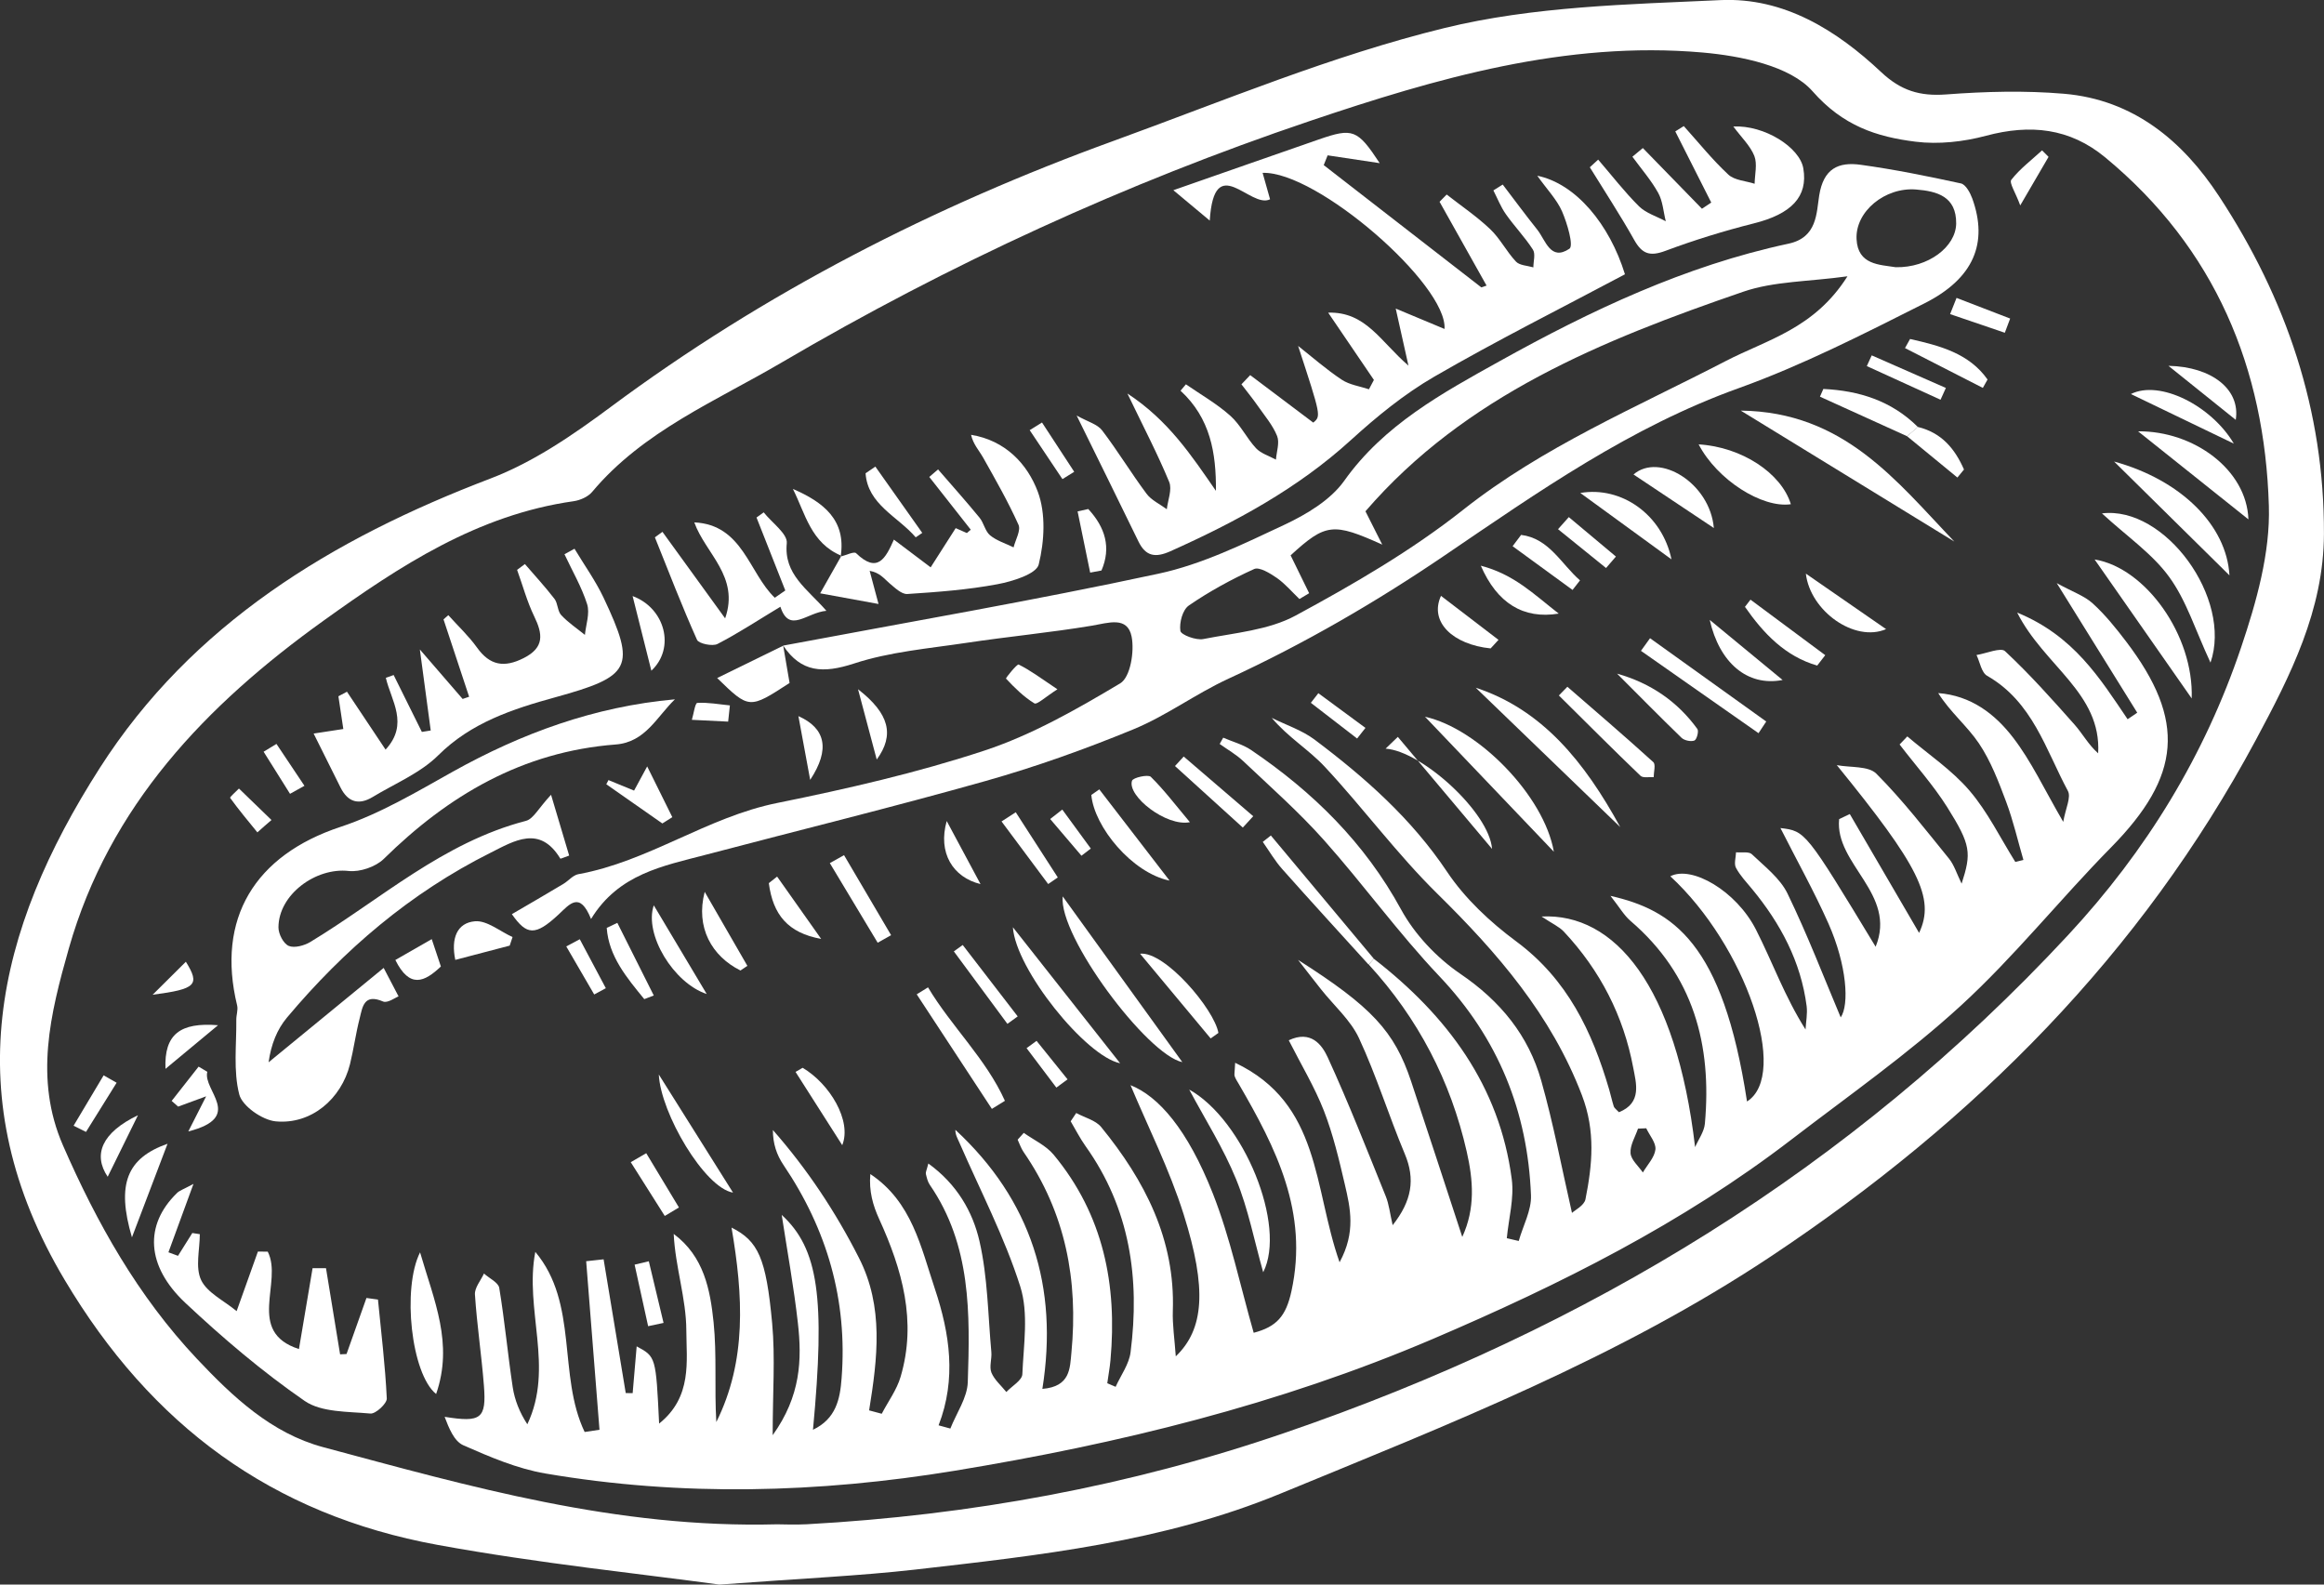 <?xml version="1.0" encoding="UTF-8"?> <svg xmlns="http://www.w3.org/2000/svg" width="44" height="30" viewBox="0 0 44 30" fill="none"><rect x="0" y="0" width="44" height="30" fill="#333333" stroke="none"/> <g id="Frame" clip-path="url(#clip0_41_1316)"> <path id="Vector" d="M13.619 30C12.167 29.8 10.212 29.601 8.287 29.249C5.147 28.675 2.864 26.985 1.225 24.233C-0.835 20.776 -0.083 17.62 1.891 14.537C3.632 11.817 6.28 10.205 9.285 9.06C10.101 8.749 10.854 8.231 11.558 7.708C14.473 5.542 17.674 3.904 21.092 2.664C23.163 1.911 25.214 1.053 27.347 0.531C29.03 0.119 30.824 0.083 32.574 0.002C33.774 -0.053 34.774 0.573 35.618 1.367C35.988 1.714 36.345 1.825 36.845 1.788C37.586 1.732 38.339 1.712 39.077 1.775C40.4 1.888 41.329 2.675 42.01 3.711C43.286 5.652 44.007 7.772 43.999 10.109C43.994 11.552 43.366 12.786 42.708 14.012C40.537 18.056 37.405 21.203 33.552 23.771C30.644 25.709 27.441 26.961 24.24 28.279C22.014 29.196 19.675 29.447 17.328 29.716C16.268 29.836 15.199 29.882 13.619 30ZM14.715 28.859C14.819 28.859 15.047 28.87 15.275 28.858C18.375 28.687 21.378 28.139 24.332 27.125C30.069 25.157 35.044 22.126 39.148 17.711C40.644 16.103 41.743 14.296 42.431 12.256C42.721 11.396 42.984 10.466 42.956 9.577C42.879 6.978 41.945 4.705 39.858 2.98C39.184 2.423 38.439 2.347 37.602 2.57C37.177 2.684 36.703 2.737 36.269 2.683C35.526 2.591 34.891 2.381 34.317 1.728C33.892 1.246 32.961 1.058 32.232 0.994C29.648 0.768 27.195 1.482 24.796 2.292C21.308 3.47 17.973 5 14.806 6.859C13.553 7.595 12.174 8.163 11.211 9.313C11.134 9.405 10.986 9.471 10.861 9.489C9.037 9.748 7.57 10.715 6.131 11.747C3.894 13.351 2.07 15.259 1.303 17.957C0.952 19.192 0.645 20.431 1.193 21.687C1.833 23.153 2.61 24.538 3.726 25.723C4.408 26.447 5.139 27.135 6.117 27.398C8.893 28.142 11.665 28.94 14.715 28.859Z" fill="white"></path> <path id="Vector_2" d="M26.011 18.152C27.402 19.231 28.392 20.558 28.622 22.325C28.669 22.687 28.564 23.069 28.528 23.442C28.604 23.46 28.679 23.477 28.754 23.495C28.835 23.206 28.997 22.915 28.986 22.631C28.924 21.047 28.371 19.662 27.249 18.48C26.475 17.663 25.815 16.746 25.066 15.905C24.593 15.374 24.055 14.899 23.537 14.409C23.405 14.284 23.241 14.192 23.092 14.085C23.114 14.046 23.137 14.006 23.159 13.966C23.335 14.043 23.529 14.093 23.685 14.198C24.862 14.995 25.84 15.96 26.526 17.218C26.783 17.689 27.199 18.13 27.647 18.436C28.41 18.954 28.939 19.606 29.18 20.46C29.41 21.27 29.565 22.1 29.762 22.963C29.817 22.912 29.992 22.824 30.017 22.707C30.148 22.05 30.21 21.416 29.951 20.737C29.372 19.22 28.356 18.045 27.214 16.921C26.451 16.171 25.812 15.3 25.082 14.517C24.782 14.194 24.384 13.957 24.078 13.591C24.348 13.726 24.647 13.823 24.885 14C25.841 14.718 26.724 15.498 27.398 16.506C27.736 17.011 28.21 17.455 28.705 17.822C29.678 18.542 30.145 19.532 30.466 20.627C30.497 20.733 30.52 20.843 30.554 20.949C30.565 20.98 30.602 21.004 30.651 21.057C31.093 20.881 30.976 20.505 30.921 20.211C30.738 19.235 30.296 18.372 29.608 17.638C29.52 17.544 29.39 17.488 29.186 17.352C30.568 17.281 31.735 18.66 32.093 21.718C32.157 21.571 32.264 21.427 32.278 21.276C32.413 19.785 32.066 18.46 30.869 17.434C30.746 17.328 30.663 17.179 30.491 16.961C31.666 17.23 32.617 17.839 33.076 20.854C33.881 20.345 33.051 17.908 31.624 16.59C32.029 16.38 32.872 16.867 33.245 17.599C33.557 18.212 33.788 18.866 34.184 19.491C34.192 19.344 34.223 19.194 34.205 19.049C34.096 18.207 33.711 17.485 33.173 16.833C33.066 16.703 32.945 16.577 32.867 16.43C32.826 16.353 32.865 16.235 32.868 16.136C32.971 16.146 33.111 16.118 33.167 16.172C33.41 16.404 33.703 16.628 33.843 16.918C34.223 17.701 34.535 18.515 34.85 19.262C35.014 19.022 34.969 18.277 34.617 17.483C34.348 16.878 34.023 16.297 33.709 15.677C34.184 15.734 34.184 15.734 35.511 17.924C35.921 16.92 34.734 16.364 34.82 15.508C34.888 15.476 34.955 15.444 35.022 15.412C35.46 16.163 35.898 16.914 36.334 17.662C36.646 17.002 36.322 16.387 34.776 14.486C35.031 14.534 35.375 14.498 35.524 14.647C36.022 15.146 36.456 15.709 36.901 16.257C36.998 16.377 37.045 16.537 37.139 16.73C37.327 16.147 37.318 16.002 36.866 15.281C36.603 14.864 36.267 14.49 35.965 14.095C36.014 14.044 36.062 13.992 36.111 13.942C36.508 14.28 36.953 14.577 37.287 14.967C37.633 15.371 37.871 15.864 38.156 16.319C38.207 16.307 38.258 16.294 38.309 16.281C38.202 15.914 38.117 15.54 37.983 15.182C37.84 14.801 37.692 14.409 37.466 14.073C37.245 13.745 36.922 13.482 36.696 13.122C37.316 13.168 37.77 13.518 38.11 13.96C38.458 14.41 38.7 14.937 39.063 15.56C39.107 15.305 39.216 15.094 39.151 14.974C38.731 14.192 38.484 13.288 37.623 12.795C37.514 12.733 37.486 12.536 37.421 12.401C37.606 12.372 37.88 12.252 37.961 12.328C38.426 12.762 38.852 13.239 39.274 13.715C39.429 13.889 39.54 14.101 39.724 14.262C39.789 13.12 38.703 12.611 38.191 11.598C39.264 12.037 39.758 12.843 40.282 13.617C40.343 13.575 40.403 13.535 40.464 13.493C39.984 12.722 39.505 11.951 38.94 11.04C39.243 11.207 39.465 11.281 39.622 11.425C39.857 11.639 40.061 11.892 40.254 12.146C41.394 13.645 41.297 14.694 39.967 16.045C39.001 17.026 38.139 18.11 37.125 19.039C36.125 19.955 35.002 20.742 33.92 21.572C31.849 23.163 29.545 24.316 27.129 25.349C24.208 26.596 21.178 27.335 18.074 27.845C15.504 28.267 12.908 28.338 10.327 27.897C9.792 27.806 9.273 27.583 8.773 27.363C8.596 27.286 8.498 27.034 8.418 26.824C9.108 26.935 9.211 26.861 9.162 26.234C9.117 25.657 9.03 25.084 8.992 24.508C8.984 24.38 9.102 24.244 9.163 24.111C9.262 24.201 9.434 24.28 9.452 24.382C9.555 25.005 9.613 25.636 9.707 26.262C9.744 26.504 9.836 26.738 9.984 26.965C10.496 25.887 9.924 24.793 10.135 23.701C10.957 24.68 10.556 26.038 11.069 27.111C11.163 27.097 11.255 27.082 11.35 27.069C11.266 26.006 11.182 24.941 11.098 23.878C11.209 23.865 11.318 23.854 11.428 23.842C11.568 24.686 11.707 25.529 11.847 26.374C11.891 26.375 11.934 26.375 11.978 26.376C12.003 26.085 12.027 25.796 12.054 25.49C12.418 25.686 12.418 25.686 12.479 26.952C13.111 26.447 12.996 25.765 12.994 25.185C12.992 24.585 12.785 23.986 12.755 23.361C13.328 23.787 13.446 24.417 13.51 25.031C13.574 25.654 13.524 26.289 13.562 26.923C14.14 25.763 14.071 24.53 13.85 23.241C14.355 23.495 14.505 23.816 14.619 25.051C14.679 25.7 14.629 26.358 14.629 27.172C15.162 26.429 15.185 25.741 15.106 25.046C15.03 24.371 14.907 23.699 14.8 23.001C15.495 23.64 15.627 24.567 15.392 27.069C15.828 26.861 15.905 26.49 15.934 26.092C16.048 24.619 15.661 23.279 14.831 22.052C14.706 21.866 14.632 21.65 14.633 21.394C15.285 22.136 15.819 22.942 16.262 23.814C16.736 24.743 16.614 25.717 16.455 26.702C16.534 26.723 16.614 26.744 16.694 26.766C16.815 26.533 16.979 26.313 17.051 26.066C17.361 25.017 17.082 24.036 16.644 23.077C16.527 22.821 16.449 22.548 16.478 22.228C17.266 22.753 17.435 23.61 17.701 24.404C17.982 25.247 18.111 26.106 17.77 26.985C17.845 27.005 17.918 27.025 17.993 27.046C18.109 26.752 18.314 26.463 18.323 26.166C18.365 24.876 18.391 23.576 17.604 22.432C17.563 22.373 17.546 22.295 17.529 22.224C17.523 22.193 17.544 22.156 17.576 22.028C18.118 22.419 18.417 22.943 18.544 23.497C18.701 24.18 18.705 24.896 18.769 25.598C18.781 25.727 18.726 25.874 18.77 25.986C18.826 26.123 18.956 26.233 19.053 26.354C19.159 26.241 19.352 26.133 19.356 26.017C19.379 25.461 19.478 24.866 19.316 24.355C19.019 23.421 18.558 22.537 18.164 21.633C18.13 21.555 18.086 21.482 18.088 21.39C19.523 22.72 20.043 24.363 19.735 26.295C20.267 26.252 20.256 25.904 20.285 25.607C20.416 24.244 20.176 22.963 19.379 21.81C19.331 21.739 19.303 21.655 19.267 21.577C19.306 21.534 19.344 21.49 19.383 21.448C19.573 21.583 19.805 21.688 19.949 21.862C20.893 23.001 21.154 24.328 21.024 25.755C21.011 25.9 20.983 26.044 20.964 26.188C21.017 26.21 21.07 26.234 21.122 26.256C21.22 26.038 21.377 25.827 21.405 25.601C21.583 24.207 21.396 22.881 20.551 21.697C20.446 21.549 20.364 21.386 20.271 21.229C20.306 21.177 20.34 21.124 20.376 21.072C20.535 21.159 20.741 21.208 20.847 21.336C21.677 22.352 22.251 23.468 22.205 24.815C22.196 25.082 22.238 25.351 22.261 25.679C22.794 25.168 22.857 24.407 22.41 22.991C22.141 22.137 21.731 21.326 21.404 20.545C21.93 20.753 22.482 21.376 22.964 22.6C23.295 23.442 23.48 24.339 23.736 25.233C24.17 25.119 24.348 24.919 24.451 24.444C24.777 22.95 24.159 21.737 23.454 20.523C23.426 20.475 23.394 20.428 23.376 20.376C23.364 20.344 23.377 20.304 23.385 20.121C25.011 20.895 24.863 22.485 25.362 23.898C25.673 23.327 25.565 22.87 25.462 22.426C25.352 21.954 25.24 21.479 25.065 21.029C24.89 20.581 24.637 20.162 24.4 19.695C24.819 19.497 25.029 19.781 25.137 20.017C25.533 20.881 25.88 21.767 26.237 22.65C26.298 22.801 26.315 22.969 26.367 23.196C26.729 22.737 26.799 22.327 26.597 21.847C26.293 21.122 26.06 20.366 25.729 19.654C25.569 19.311 25.254 19.037 25.011 18.73C24.886 18.573 24.764 18.414 24.576 18.173C25.971 19.061 26.4 19.524 26.716 20.471C27.037 21.433 27.35 22.399 27.685 23.418C27.935 22.876 27.892 22.343 27.769 21.802C27.465 20.465 26.85 19.282 25.915 18.262C25.944 18.226 25.978 18.189 26.011 18.152ZM31.168 21.361C31.116 21.363 31.064 21.366 31.012 21.368C30.96 21.523 30.859 21.682 30.871 21.833C30.881 21.96 31.021 22.076 31.104 22.198C31.189 22.053 31.324 21.915 31.342 21.763C31.356 21.637 31.231 21.496 31.168 21.361Z" fill="white"></path> <path id="Vector_3" d="M14.828 12.223C17.198 11.777 19.578 11.369 21.935 10.861C22.761 10.684 23.547 10.296 24.318 9.935C24.739 9.737 25.192 9.465 25.449 9.104C26.201 8.044 27.305 7.443 28.389 6.84C30.114 5.88 31.904 5.032 33.863 4.613C34.407 4.496 34.389 4.035 34.443 3.699C34.525 3.19 34.806 3.061 35.23 3.12C35.867 3.208 36.499 3.336 37.127 3.473C37.218 3.494 37.302 3.651 37.342 3.761C37.643 4.599 37.372 5.271 36.436 5.743C35.287 6.321 34.131 6.913 32.921 7.348C30.865 8.086 29.128 9.309 27.354 10.514C26.059 11.395 24.685 12.192 23.261 12.848C22.63 13.139 22.083 13.552 21.453 13.81C20.543 14.184 19.61 14.518 18.661 14.786C16.904 15.282 15.128 15.717 13.361 16.183C12.555 16.395 11.711 16.545 11.19 17.399C10.976 16.866 10.786 17.117 10.573 17.316C10.134 17.724 9.972 17.709 9.691 17.307C10.017 17.117 10.344 16.928 10.667 16.734C10.763 16.677 10.846 16.57 10.947 16.551C12.28 16.31 13.385 15.47 14.717 15.202C16.04 14.934 17.364 14.631 18.642 14.209C19.543 13.911 20.39 13.426 21.208 12.938C21.402 12.822 21.48 12.335 21.425 12.054C21.347 11.661 20.986 11.793 20.671 11.846C19.884 11.977 19.085 12.052 18.295 12.171C17.581 12.278 16.845 12.34 16.166 12.563C15.584 12.752 15.17 12.734 14.828 12.223ZM34.978 5.231C34.244 5.333 33.587 5.323 33.005 5.523C30.339 6.439 27.74 7.49 25.852 9.68C25.952 9.879 26.061 10.095 26.17 10.311C25.24 9.891 25.099 9.906 24.435 10.514C24.554 10.757 24.67 10.994 24.786 11.231C24.725 11.268 24.664 11.304 24.602 11.341C24.461 11.206 24.334 11.055 24.176 10.943C24.049 10.855 23.842 10.728 23.745 10.773C23.315 10.968 22.896 11.197 22.509 11.463C22.389 11.545 22.325 11.79 22.348 11.944C22.359 12.019 22.645 12.126 22.781 12.099C23.373 11.982 24.019 11.931 24.53 11.654C25.629 11.06 26.726 10.423 27.7 9.653C29.215 8.455 30.981 7.713 32.67 6.837C33.454 6.43 34.348 6.227 34.978 5.231ZM35.891 5.059C36.506 5.072 37.029 4.673 37.036 4.234C37.042 3.719 36.674 3.62 36.279 3.588C35.685 3.54 35.124 4.007 35.15 4.527C35.173 5.016 35.585 5.01 35.891 5.059Z" fill="white"></path> <path id="Vector_4" d="M28.145 5.407C27.848 4.878 27.552 4.349 27.255 3.82C27.3 3.774 27.346 3.729 27.39 3.683C27.666 3.899 27.959 4.097 28.211 4.336C28.401 4.515 28.522 4.762 28.702 4.953C28.771 5.026 28.919 5.029 29.031 5.062C29.031 4.948 29.075 4.807 29.022 4.725C28.871 4.49 28.671 4.284 28.509 4.053C28.413 3.916 28.351 3.755 28.274 3.605C28.333 3.568 28.391 3.531 28.451 3.494C28.668 3.779 28.88 4.067 29.104 4.347C29.264 4.548 29.354 4.95 29.714 4.709C29.797 4.652 29.672 4.228 29.574 4.002C29.475 3.777 29.29 3.587 29.105 3.327C29.835 3.476 30.474 4.248 30.765 5.193C29.551 5.839 28.333 6.449 27.157 7.13C26.587 7.46 26.065 7.887 25.578 8.33C24.57 9.249 23.394 9.883 22.158 10.437C21.875 10.563 21.692 10.534 21.555 10.253C21.19 9.5 20.817 8.75 20.384 7.867C20.593 7.984 20.777 8.031 20.866 8.148C21.162 8.536 21.415 8.956 21.706 9.346C21.797 9.47 21.96 9.544 22.091 9.641C22.111 9.467 22.195 9.267 22.136 9.124C21.918 8.596 21.652 8.089 21.345 7.45C22.122 7.96 22.555 8.62 23.021 9.293C23.027 8.578 22.917 7.919 22.351 7.397C22.386 7.357 22.42 7.316 22.453 7.276C22.735 7.471 23.039 7.644 23.293 7.871C23.487 8.043 23.602 8.295 23.781 8.487C23.875 8.587 24.03 8.632 24.157 8.702C24.169 8.551 24.23 8.381 24.179 8.254C24.098 8.051 23.945 7.873 23.817 7.689C23.718 7.547 23.609 7.414 23.504 7.276C23.559 7.217 23.614 7.159 23.67 7.102C24.067 7.4 24.464 7.699 24.864 8.001C25.012 7.878 25.012 7.878 24.577 6.549C24.85 6.765 25.113 6.996 25.402 7.188C25.549 7.286 25.744 7.312 25.918 7.37C25.949 7.311 25.981 7.252 26.012 7.193C25.733 6.783 25.454 6.373 25.146 5.919C25.86 5.899 26.133 6.463 26.666 6.922C26.575 6.515 26.519 6.264 26.425 5.842C26.809 6.002 27.078 6.116 27.349 6.228C27.407 5.39 24.928 3.234 23.905 3.273C23.953 3.444 23.999 3.605 24.046 3.773C23.671 3.962 22.989 2.844 22.904 4.176C22.686 3.994 22.527 3.861 22.215 3.601C23.235 3.245 24.101 2.941 24.969 2.64C25.614 2.417 25.7 2.449 26.122 3.089C25.768 3.037 25.451 2.988 25.136 2.941C25.112 3.003 25.088 3.065 25.062 3.126C26.057 3.898 27.051 4.669 28.046 5.441C28.079 5.43 28.112 5.418 28.145 5.407Z" fill="white"></path> <path id="Vector_5" d="M12.778 13.24C12.437 13.568 12.22 14.052 11.658 14.095C9.889 14.231 8.487 15.06 7.264 16.263C7.112 16.411 6.815 16.513 6.603 16.49C5.977 16.419 5.272 16.939 5.272 17.559C5.272 17.681 5.365 17.864 5.466 17.908C5.572 17.954 5.761 17.903 5.875 17.834C7.21 17.026 8.384 15.95 9.957 15.541C10.1 15.504 10.197 15.299 10.433 15.047C10.563 15.482 10.67 15.841 10.776 16.198C10.674 16.234 10.612 16.262 10.609 16.256C10.22 15.615 9.738 15.918 9.287 16.145C7.768 16.905 6.51 17.983 5.433 19.266C5.247 19.488 5.133 19.77 5.085 20.112C5.782 19.541 6.478 18.969 7.264 18.325C7.363 18.515 7.441 18.666 7.546 18.864C7.487 18.885 7.337 18.997 7.253 18.961C6.889 18.804 6.863 19.067 6.81 19.278C6.736 19.565 6.697 19.862 6.626 20.149C6.462 20.807 5.892 21.294 5.22 21.23C4.966 21.206 4.587 20.941 4.53 20.721C4.415 20.274 4.479 19.782 4.474 19.309C4.472 19.218 4.51 19.122 4.49 19.037C4.089 17.389 4.826 16.19 6.449 15.654C7.194 15.408 7.885 14.994 8.574 14.609C9.878 13.882 11.254 13.377 12.778 13.24Z" fill="white"></path> <path id="Vector_6" d="M7.453 12.78C7.631 13.14 7.809 13.498 7.987 13.857C8.043 13.848 8.098 13.839 8.155 13.83C8.095 13.383 8.035 12.937 7.949 12.296C8.28 12.678 8.519 12.956 8.759 13.233C8.8 13.22 8.842 13.205 8.882 13.191C8.72 12.703 8.558 12.214 8.397 11.726C8.428 11.7 8.459 11.674 8.488 11.647C8.671 11.851 8.874 12.04 9.032 12.261C9.275 12.601 9.548 12.646 9.917 12.458C10.313 12.257 10.275 12.001 10.114 11.669C9.978 11.388 9.897 11.084 9.79 10.789C9.839 10.752 9.889 10.716 9.938 10.679C10.126 10.897 10.322 11.11 10.498 11.338C10.563 11.423 10.554 11.568 10.625 11.645C10.757 11.787 10.923 11.897 11.074 12.02C11.093 11.825 11.171 11.613 11.116 11.438C11.012 11.112 10.834 10.807 10.687 10.493C10.75 10.458 10.814 10.423 10.877 10.389C11.062 10.697 11.275 10.994 11.428 11.317C12.054 12.641 11.948 12.805 10.511 13.202C9.711 13.422 8.922 13.679 8.297 14.3C7.959 14.636 7.477 14.834 7.056 15.089C6.793 15.248 6.587 15.187 6.449 14.913C6.285 14.583 6.12 14.252 5.938 13.888C6.136 13.857 6.296 13.834 6.5 13.802C6.468 13.586 6.437 13.385 6.407 13.182C6.461 13.153 6.515 13.125 6.569 13.096C6.798 13.441 7.029 13.786 7.3 14.192C7.749 13.706 7.404 13.263 7.305 12.833C7.355 12.815 7.405 12.797 7.453 12.78Z" fill="white"></path> <path id="Vector_7" d="M3.663 22.414C3.472 22.935 3.33 23.322 3.189 23.709C3.25 23.732 3.31 23.754 3.37 23.776C3.461 23.633 3.55 23.488 3.641 23.344C3.688 23.351 3.736 23.359 3.783 23.366C3.783 23.659 3.694 23.993 3.808 24.235C3.923 24.476 4.241 24.624 4.48 24.823C4.602 24.481 4.742 24.088 4.883 23.695C4.945 23.696 5.007 23.696 5.069 23.697C5.363 24.271 4.648 25.215 5.66 25.541C5.749 25.018 5.834 24.514 5.918 24.01C6.003 24.01 6.088 24.01 6.172 24.01C6.261 24.554 6.351 25.097 6.439 25.641C6.479 25.638 6.52 25.637 6.561 25.635C6.687 25.281 6.812 24.928 6.938 24.574C7.01 24.584 7.082 24.594 7.156 24.604C7.217 25.227 7.293 25.851 7.323 26.476C7.328 26.572 7.112 26.771 7.014 26.762C6.589 26.723 6.086 26.742 5.768 26.523C4.967 25.97 4.218 25.332 3.508 24.666C2.761 23.964 2.736 23.189 3.345 22.593C3.392 22.541 3.468 22.52 3.663 22.414Z" fill="white"></path> <path id="Vector_8" d="M15.916 10.537C16.016 10.513 16.169 10.436 16.208 10.473C16.614 10.866 16.766 10.572 16.924 10.216C17.137 10.377 17.344 10.533 17.62 10.741C17.789 10.477 17.938 10.243 18.094 9.999C18.119 10.01 18.213 10.052 18.306 10.092C18.33 10.071 18.355 10.049 18.379 10.028C18.118 9.696 17.856 9.362 17.594 9.03C17.649 8.983 17.705 8.934 17.76 8.887C18.023 9.19 18.29 9.49 18.544 9.799C18.627 9.899 18.65 10.056 18.745 10.135C18.87 10.238 19.04 10.289 19.19 10.363C19.226 10.218 19.331 10.043 19.283 9.935C19.087 9.499 18.848 9.081 18.613 8.663C18.537 8.528 18.425 8.411 18.385 8.232C19.035 8.338 19.45 8.783 19.648 9.308C19.803 9.722 19.774 10.248 19.666 10.687C19.622 10.867 19.169 11.008 18.883 11.061C18.323 11.166 17.748 11.209 17.178 11.246C17.068 11.253 16.938 11.124 16.834 11.037C16.735 10.952 16.658 10.842 16.465 10.807C16.505 10.957 16.544 11.105 16.633 11.435C16.237 11.363 15.935 11.308 15.528 11.233C15.716 10.899 15.824 10.71 15.932 10.519L15.916 10.537Z" fill="white"></path> <path id="Vector_9" d="M30.258 3.022C30.514 3.318 30.754 3.631 31.031 3.906C31.163 4.036 31.367 4.097 31.538 4.189C31.492 4.008 31.482 3.809 31.394 3.651C31.259 3.408 31.071 3.194 30.906 2.967C30.972 2.912 31.037 2.858 31.104 2.803C31.476 3.186 31.85 3.569 32.223 3.952C32.281 3.912 32.341 3.874 32.399 3.835C32.172 3.386 31.945 2.938 31.718 2.488C31.772 2.455 31.825 2.421 31.879 2.387C32.157 2.696 32.419 3.023 32.723 3.306C32.84 3.415 33.052 3.424 33.22 3.479C33.223 3.302 33.274 3.106 33.215 2.953C33.138 2.76 32.97 2.602 32.817 2.395C33.408 2.366 34.075 2.791 34.142 3.188C34.234 3.724 33.915 4.052 33.206 4.229C32.639 4.372 32.078 4.545 31.532 4.749C31.236 4.86 31.089 4.807 30.941 4.544C30.678 4.075 30.382 3.625 30.1 3.167C30.152 3.12 30.206 3.071 30.258 3.022Z" fill="white"></path> <path id="Vector_10" d="M15.646 11.564C15.269 11.597 14.944 12.003 14.775 11.487C14.358 11.738 13.983 11.986 13.584 12.192C13.489 12.241 13.229 12.186 13.197 12.114C12.911 11.476 12.66 10.822 12.399 10.173C12.447 10.138 12.494 10.103 12.542 10.069C12.916 10.585 13.291 11.102 13.729 11.707C14.006 10.913 13.358 10.484 13.145 9.89C14.064 9.933 14.177 10.847 14.669 11.317C14.736 11.271 14.802 11.225 14.868 11.179C14.687 10.719 14.504 10.258 14.323 9.798C14.369 9.765 14.414 9.733 14.459 9.7C14.614 9.897 14.915 10.107 14.896 10.285C14.838 10.875 15.284 11.148 15.646 11.564Z" fill="white"></path> <path id="Vector_11" d="M32.958 7.774C34.91 7.797 35.904 9.107 37.001 10.253C35.694 9.452 34.387 8.65 32.958 7.774Z" fill="white"></path> <path id="Vector_12" d="M39.796 9.72C40.99 9.572 42.27 11.332 41.851 12.545C41.566 11.935 41.397 11.373 41.069 10.923C40.75 10.483 40.27 10.156 39.796 9.72Z" fill="white"></path> <path id="Vector_13" d="M22.515 20.628C23.549 21.206 24.364 23.207 23.916 24.087C23.749 23.499 23.634 22.892 23.404 22.329C23.164 21.739 22.817 21.193 22.515 20.628Z" fill="white"></path> <path id="Vector_14" d="M39.657 10.592C40.622 10.75 41.537 12.028 41.495 13.223C40.852 12.301 40.266 11.462 39.657 10.592Z" fill="white"></path> <path id="Vector_15" d="M20.12 16.971C20.903 18.057 21.644 19.082 22.385 20.109C21.719 19.97 20.04 17.727 20.12 16.971Z" fill="white"></path> <path id="Vector_16" d="M26.98 13.57C27.98 13.79 29.235 15.063 29.419 16.126C28.569 15.236 27.769 14.396 26.98 13.57Z" fill="white"></path> <path id="Vector_17" d="M8.257 26.392C7.785 26.011 7.61 24.393 7.953 23.71C8.219 24.627 8.589 25.435 8.257 26.392Z" fill="white"></path> <path id="Vector_18" d="M40.026 8.738C41.295 9.087 42.157 9.946 42.21 10.893C41.483 10.176 40.79 9.491 40.026 8.738Z" fill="white"></path> <path id="Vector_19" d="M42.569 9.833C41.814 9.232 41.14 8.694 40.48 8.166C41.53 8.157 42.536 8.888 42.569 9.833Z" fill="white"></path> <path id="Vector_20" d="M30.676 15.659C29.709 14.725 28.797 13.847 27.94 13.02C29.199 13.434 30 14.423 30.676 15.659Z" fill="white"></path> <path id="Vector_21" d="M19.177 17.555C19.892 18.462 20.533 19.276 21.207 20.13C20.56 20.001 19.229 18.352 19.177 17.555Z" fill="white"></path> <path id="Vector_22" d="M32.16 8.413C32.978 8.462 33.727 8.959 33.906 9.546C33.365 9.625 32.512 9.087 32.16 8.413Z" fill="white"></path> <path id="Vector_23" d="M30.927 8.983C31.416 8.561 32.375 9.145 32.448 9.997C31.948 9.663 31.449 9.33 30.927 8.983Z" fill="white"></path> <path id="Vector_24" d="M26.011 18.152C25.978 18.189 25.944 18.225 25.911 18.262C25.366 17.661 24.817 17.063 24.279 16.457C24.138 16.299 24.03 16.112 23.908 15.939C23.959 15.899 24.011 15.858 24.061 15.818C24.712 16.596 25.361 17.375 26.011 18.152Z" fill="white"></path> <path id="Vector_25" d="M29.675 13.002C30.219 13.475 30.768 13.944 31.302 14.429C31.351 14.474 31.309 14.617 31.309 14.714C31.224 14.707 31.107 14.733 31.06 14.688C30.538 14.188 30.028 13.675 29.514 13.167C29.569 13.111 29.622 13.056 29.675 13.002Z" fill="white"></path> <path id="Vector_26" d="M28.249 16.072C27.622 15.326 27.044 14.639 26.465 13.951C26.388 14.025 26.311 14.1 26.233 14.174C26.912 14.218 28.195 15.374 28.249 16.072Z" fill="white"></path> <path id="Vector_27" d="M17.57 18.693C18.013 19.435 18.668 20.046 19.026 20.841C18.943 20.892 18.862 20.942 18.779 20.994C18.305 20.271 17.831 19.549 17.356 18.825C17.428 18.782 17.498 18.738 17.57 18.693Z" fill="white"></path> <path id="Vector_28" d="M33.294 13.881C32.552 13.361 31.81 12.842 31.068 12.322C31.125 12.243 31.183 12.163 31.24 12.083C31.973 12.609 32.707 13.134 33.44 13.66C33.39 13.734 33.342 13.807 33.294 13.881Z" fill="white"></path> <path id="Vector_29" d="M14.828 12.222C14.868 12.457 14.908 12.691 14.949 12.93C14.185 13.427 14.185 13.427 13.578 12.837C14.001 12.63 14.414 12.427 14.828 12.225C14.828 12.223 14.828 12.222 14.828 12.222Z" fill="white"></path> <path id="Vector_30" d="M13.878 22.579C13.34 22.49 12.508 21.076 12.473 20.343C12.942 21.088 13.41 21.834 13.878 22.579Z" fill="white"></path> <path id="Vector_31" d="M20.813 14.945C21.229 15.485 21.644 16.024 22.143 16.672C21.432 16.526 20.715 15.653 20.662 15.05C20.713 15.015 20.763 14.98 20.813 14.945Z" fill="white"></path> <path id="Vector_32" d="M29.92 9.333C30.702 9.2 31.471 9.745 31.646 10.59C31.024 10.136 30.519 9.768 29.92 9.333Z" fill="white"></path> <path id="Vector_33" d="M22.921 19.66C22.477 19.125 22.032 18.591 21.585 18.056C22.056 18.006 22.991 19.11 23.068 19.556C23.019 19.591 22.97 19.626 22.921 19.66Z" fill="white"></path> <path id="Vector_34" d="M36.107 8.259C35.556 8.01 35.006 7.76 34.457 7.51C34.479 7.462 34.499 7.413 34.521 7.364C35.193 7.396 35.809 7.585 36.311 8.084C36.243 8.143 36.175 8.201 36.107 8.259Z" fill="white"></path> <path id="Vector_35" d="M2.498 23.426C2.201 22.418 2.402 21.926 3.172 21.654C2.955 22.226 2.746 22.771 2.498 23.426Z" fill="white"></path> <path id="Vector_36" d="M34.19 10.86C34.716 11.225 35.191 11.553 35.709 11.911C35.115 12.167 34.273 11.571 34.19 10.86Z" fill="white"></path> <path id="Vector_37" d="M33.75 12.874C33.078 13.004 32.552 12.542 32.37 11.736C32.906 12.179 33.328 12.527 33.75 12.874Z" fill="white"></path> <path id="Vector_38" d="M12.378 17.14C12.692 17.665 13.005 18.191 13.38 18.819C12.755 18.614 12.19 17.689 12.378 17.14Z" fill="white"></path> <path id="Vector_39" d="M30.616 12.754C31.252 12.933 31.759 13.282 32.136 13.801C32.167 13.844 32.124 14.003 32.08 14.02C32.014 14.046 31.89 14.019 31.837 13.969C31.425 13.57 31.022 13.16 30.616 12.754Z" fill="white"></path> <path id="Vector_40" d="M14.019 18.374C13.476 18.103 13.166 17.56 13.342 16.885C13.612 17.352 13.88 17.819 14.15 18.286C14.106 18.316 14.063 18.345 14.019 18.374Z" fill="white"></path> <path id="Vector_41" d="M29.511 11.617C28.84 11.727 28.344 11.419 28.036 10.71C28.666 10.875 29.027 11.24 29.511 11.617Z" fill="white"></path> <path id="Vector_42" d="M34.405 12.601C33.798 12.425 33.389 11.994 33.037 11.489C33.072 11.444 33.107 11.398 33.142 11.353C33.614 11.704 34.086 12.054 34.557 12.404C34.506 12.47 34.455 12.536 34.405 12.601Z" fill="white"></path> <path id="Vector_43" d="M28.222 12.276C27.51 12.204 27.055 11.777 27.282 11.281C27.657 11.568 28.014 11.842 28.371 12.114C28.322 12.168 28.272 12.222 28.222 12.276Z" fill="white"></path> <path id="Vector_44" d="M42.293 8.399C41.684 8.106 41.002 7.777 40.344 7.46C40.89 7.187 41.866 7.677 42.293 8.399Z" fill="white"></path> <path id="Vector_45" d="M3.925 20.292C3.833 20.645 4.636 21.148 3.565 21.421C3.698 21.157 3.782 20.993 3.903 20.756C3.692 20.834 3.532 20.893 3.373 20.951C3.331 20.915 3.29 20.879 3.25 20.843C3.42 20.627 3.591 20.411 3.76 20.194C3.815 20.228 3.87 20.259 3.925 20.292Z" fill="white"></path> <path id="Vector_46" d="M9.65 17.903C9.317 17.99 8.986 18.078 8.62 18.173C8.535 17.765 8.653 17.471 8.993 17.442C9.219 17.423 9.466 17.633 9.704 17.741C9.686 17.794 9.668 17.848 9.65 17.903Z" fill="white"></path> <path id="Vector_47" d="M15.98 16.19C16.277 16.695 16.574 17.2 16.871 17.705C16.786 17.753 16.701 17.8 16.617 17.848C16.315 17.346 16.012 16.843 15.711 16.341C15.801 16.291 15.891 16.24 15.98 16.19Z" fill="white"></path> <path id="Vector_48" d="M41.055 6.926C41.881 6.943 42.421 7.377 42.329 7.949C41.907 7.609 41.517 7.297 41.055 6.926Z" fill="white"></path> <path id="Vector_49" d="M23.53 15.668C23.103 15.279 22.675 14.892 22.246 14.503C22.301 14.444 22.356 14.384 22.411 14.323C22.849 14.7 23.288 15.077 23.727 15.453C23.662 15.525 23.596 15.596 23.53 15.668Z" fill="white"></path> <path id="Vector_50" d="M36.163 6.418C36.726 6.545 37.279 6.688 37.63 7.185C37.6 7.238 37.571 7.291 37.541 7.344C37.049 7.093 36.559 6.841 36.067 6.59C36.099 6.532 36.131 6.475 36.163 6.418Z" fill="white"></path> <path id="Vector_51" d="M12.332 12.698C12.205 12.191 12.097 11.765 11.977 11.285C12.593 11.513 12.791 12.27 12.332 12.698Z" fill="white"></path> <path id="Vector_52" d="M22.528 15.566C22.082 15.656 21.338 15.07 21.432 14.782C21.451 14.721 21.738 14.658 21.788 14.707C22.037 14.952 22.249 15.233 22.528 15.566Z" fill="white"></path> <path id="Vector_53" d="M14.713 16.596C14.971 16.961 15.228 17.326 15.547 17.776C14.917 17.662 14.634 17.317 14.556 16.72C14.607 16.679 14.66 16.638 14.713 16.596Z" fill="white"></path> <path id="Vector_54" d="M15.931 10.522C15.351 10.282 15.248 9.725 15.012 9.257C15.589 9.506 16.025 9.846 15.916 10.536C15.916 10.537 15.931 10.522 15.931 10.522Z" fill="white"></path> <path id="Vector_55" d="M15.946 21.681C15.622 21.175 15.342 20.734 15.062 20.294C15.106 20.268 15.151 20.241 15.196 20.216C15.714 20.522 16.131 21.224 15.946 21.681Z" fill="white"></path> <path id="Vector_56" d="M12.198 18.916C11.866 18.51 11.526 18.106 11.487 17.567C11.554 17.535 11.62 17.504 11.688 17.472C11.918 17.93 12.148 18.389 12.378 18.847C12.319 18.87 12.258 18.893 12.198 18.916Z" fill="white"></path> <path id="Vector_57" d="M12.54 15.59C12.187 15.343 11.832 15.095 11.479 14.848C11.493 14.822 11.507 14.795 11.52 14.769C11.675 14.833 11.831 14.896 12.005 14.968C12.07 14.85 12.128 14.741 12.253 14.51C12.441 14.889 12.585 15.18 12.729 15.471C12.666 15.51 12.603 15.55 12.54 15.59Z" fill="white"></path> <path id="Vector_58" d="M29.773 11.169C29.395 10.893 29.016 10.618 28.638 10.341C28.692 10.27 28.745 10.199 28.799 10.127C29.331 10.193 29.558 10.679 29.914 10.988C29.867 11.048 29.82 11.108 29.773 11.169Z" fill="white"></path> <path id="Vector_59" d="M20.02 13.05C19.795 13.193 19.633 13.346 19.585 13.317C19.383 13.194 19.209 13.021 19.047 12.848C19.036 12.837 19.258 12.566 19.286 12.581C19.508 12.691 19.708 12.841 20.02 13.05Z" fill="white"></path> <path id="Vector_60" d="M20.604 9.637C20.926 9.985 21.041 10.368 20.854 10.801C20.783 10.814 20.711 10.828 20.64 10.841C20.56 10.455 20.481 10.069 20.402 9.682C20.469 9.668 20.536 9.653 20.604 9.637Z" fill="white"></path> <path id="Vector_61" d="M12.235 21.833C12.441 22.175 12.648 22.518 12.854 22.86C12.765 22.914 12.675 22.967 12.586 23.021C12.371 22.682 12.157 22.343 11.942 22.003C12.039 21.945 12.136 21.889 12.235 21.833Z" fill="white"></path> <path id="Vector_62" d="M17.337 10.173C17.003 9.781 16.427 9.553 16.388 8.96C16.45 8.919 16.512 8.876 16.573 8.834C16.869 9.252 17.165 9.671 17.461 10.089C17.419 10.117 17.378 10.145 17.337 10.173Z" fill="white"></path> <path id="Vector_63" d="M36.107 8.259C36.175 8.201 36.242 8.143 36.31 8.083C36.765 8.193 37.014 8.502 37.184 8.889C37.142 8.94 37.101 8.99 37.059 9.041C36.742 8.78 36.425 8.52 36.107 8.259Z" fill="white"></path> <path id="Vector_64" d="M19.231 15.378C19.496 15.789 19.762 16.2 20.027 16.612C19.966 16.654 19.905 16.695 19.845 16.737C19.55 16.341 19.256 15.946 18.962 15.552C19.051 15.493 19.142 15.436 19.231 15.378Z" fill="white"></path> <path id="Vector_65" d="M3.133 20.236C3.106 19.581 3.411 19.352 4.128 19.41C3.751 19.723 3.443 19.98 3.133 20.236Z" fill="white"></path> <path id="Vector_66" d="M18.227 17.891C18.574 18.341 18.92 18.793 19.268 19.243C19.202 19.29 19.138 19.336 19.073 19.384C18.735 18.926 18.396 18.469 18.059 18.012C18.114 17.972 18.17 17.931 18.227 17.891Z" fill="white"></path> <path id="Vector_67" d="M29.702 9.79C29.999 10.039 30.297 10.287 30.594 10.537C30.532 10.609 30.469 10.682 30.407 10.754C30.105 10.509 29.801 10.264 29.498 10.019C29.567 9.943 29.634 9.866 29.702 9.79Z" fill="white"></path> <path id="Vector_68" d="M7.485 18.175C7.719 18.042 7.924 17.924 8.174 17.78C8.238 17.972 8.292 18.134 8.347 18.298C8.035 18.595 7.755 18.719 7.485 18.175Z" fill="white"></path> <path id="Vector_69" d="M35.437 6.728C35.905 6.933 36.373 7.139 36.841 7.345C36.807 7.419 36.773 7.494 36.74 7.568C36.274 7.355 35.81 7.143 35.344 6.931C35.375 6.864 35.406 6.795 35.437 6.728Z" fill="white"></path> <path id="Vector_70" d="M12.284 23.879C12.377 24.267 12.47 24.657 12.563 25.046C12.465 25.067 12.369 25.088 12.271 25.108C12.185 24.72 12.101 24.331 12.015 23.943C12.105 23.921 12.195 23.9 12.284 23.879Z" fill="white"></path> <path id="Vector_71" d="M17.924 15.544C18.173 16.009 18.363 16.363 18.564 16.738C18.041 16.61 17.753 16.147 17.924 15.544Z" fill="white"></path> <path id="Vector_72" d="M16.599 14.38C16.481 13.936 16.379 13.551 16.245 13.049C16.839 13.511 16.94 13.914 16.599 14.38Z" fill="white"></path> <path id="Vector_73" d="M37.043 5.64C37.381 5.77 37.719 5.901 38.058 6.031C38.024 6.121 37.99 6.21 37.957 6.3C37.611 6.182 37.266 6.064 36.921 5.947C36.961 5.845 37.001 5.743 37.043 5.64Z" fill="white"></path> <path id="Vector_74" d="M15.339 14.765C15.25 14.284 15.188 13.947 15.116 13.558C15.629 13.787 15.723 14.183 15.339 14.765Z" fill="white"></path> <path id="Vector_75" d="M2.612 21.114C2.381 21.583 2.214 21.924 2.039 22.279C1.756 21.86 1.928 21.442 2.612 21.114Z" fill="white"></path> <path id="Vector_76" d="M1.393 21.313C1.583 20.995 1.772 20.677 1.962 20.359C2.044 20.405 2.125 20.453 2.208 20.499C2.015 20.808 1.822 21.12 1.628 21.43C1.55 21.39 1.472 21.351 1.393 21.313Z" fill="white"></path> <path id="Vector_77" d="M19.728 7.999C19.931 8.31 20.134 8.621 20.338 8.932C20.263 8.978 20.19 9.024 20.115 9.071C19.909 8.762 19.701 8.453 19.495 8.144C19.573 8.095 19.651 8.047 19.728 7.999Z" fill="white"></path> <path id="Vector_78" d="M4.873 15.759C4.697 15.543 4.519 15.33 4.357 15.106C4.346 15.093 4.466 14.989 4.524 14.929C4.729 15.127 4.935 15.326 5.14 15.525C5.05 15.601 4.961 15.68 4.873 15.759Z" fill="white"></path> <path id="Vector_79" d="M10.977 17.782C11.141 18.091 11.306 18.4 11.47 18.709C11.396 18.748 11.323 18.787 11.25 18.828C11.073 18.524 10.898 18.221 10.721 17.918C10.806 17.872 10.891 17.827 10.977 17.782Z" fill="white"></path> <path id="Vector_80" d="M5.491 15.029C5.324 14.764 5.157 14.498 4.991 14.232C5.072 14.183 5.154 14.134 5.234 14.084C5.41 14.348 5.587 14.613 5.764 14.877C5.673 14.928 5.581 14.978 5.491 15.029Z" fill="white"></path> <path id="Vector_81" d="M38.785 2.97C38.632 3.233 38.478 3.495 38.249 3.889C38.161 3.647 38.036 3.462 38.08 3.404C38.243 3.195 38.463 3.03 38.662 2.847C38.702 2.887 38.743 2.929 38.785 2.97Z" fill="white"></path> <path id="Vector_82" d="M24.96 13.124C25.257 13.343 25.555 13.562 25.852 13.781C25.8 13.848 25.747 13.915 25.694 13.982C25.402 13.756 25.11 13.532 24.818 13.306C24.865 13.245 24.913 13.185 24.96 13.124Z" fill="white"></path> <path id="Vector_83" d="M2.89 18.833C3.095 18.63 3.299 18.427 3.519 18.208C3.79 18.646 3.716 18.725 2.89 18.833Z" fill="white"></path> <path id="Vector_84" d="M13.786 13.662C13.557 13.651 13.328 13.639 13.099 13.628C13.133 13.516 13.16 13.312 13.201 13.308C13.405 13.295 13.613 13.335 13.819 13.355C13.808 13.458 13.797 13.56 13.786 13.662Z" fill="white"></path> <path id="Vector_85" d="M20.112 15.327C20.292 15.573 20.472 15.819 20.652 16.065C20.594 16.11 20.534 16.156 20.475 16.201C20.278 15.97 20.08 15.737 19.883 15.506C19.959 15.446 20.036 15.387 20.112 15.327Z" fill="white"></path> <path id="Vector_86" d="M19.625 19.706C19.821 19.948 20.016 20.191 20.212 20.435C20.141 20.486 20.071 20.538 20 20.591C19.811 20.341 19.623 20.093 19.436 19.844C19.5 19.797 19.563 19.752 19.625 19.706Z" fill="white"></path> </g> <defs> <clipPath id="clip0_41_1316"> <rect width="44" height="30" fill="white"></rect> </clipPath> </defs> </svg> 